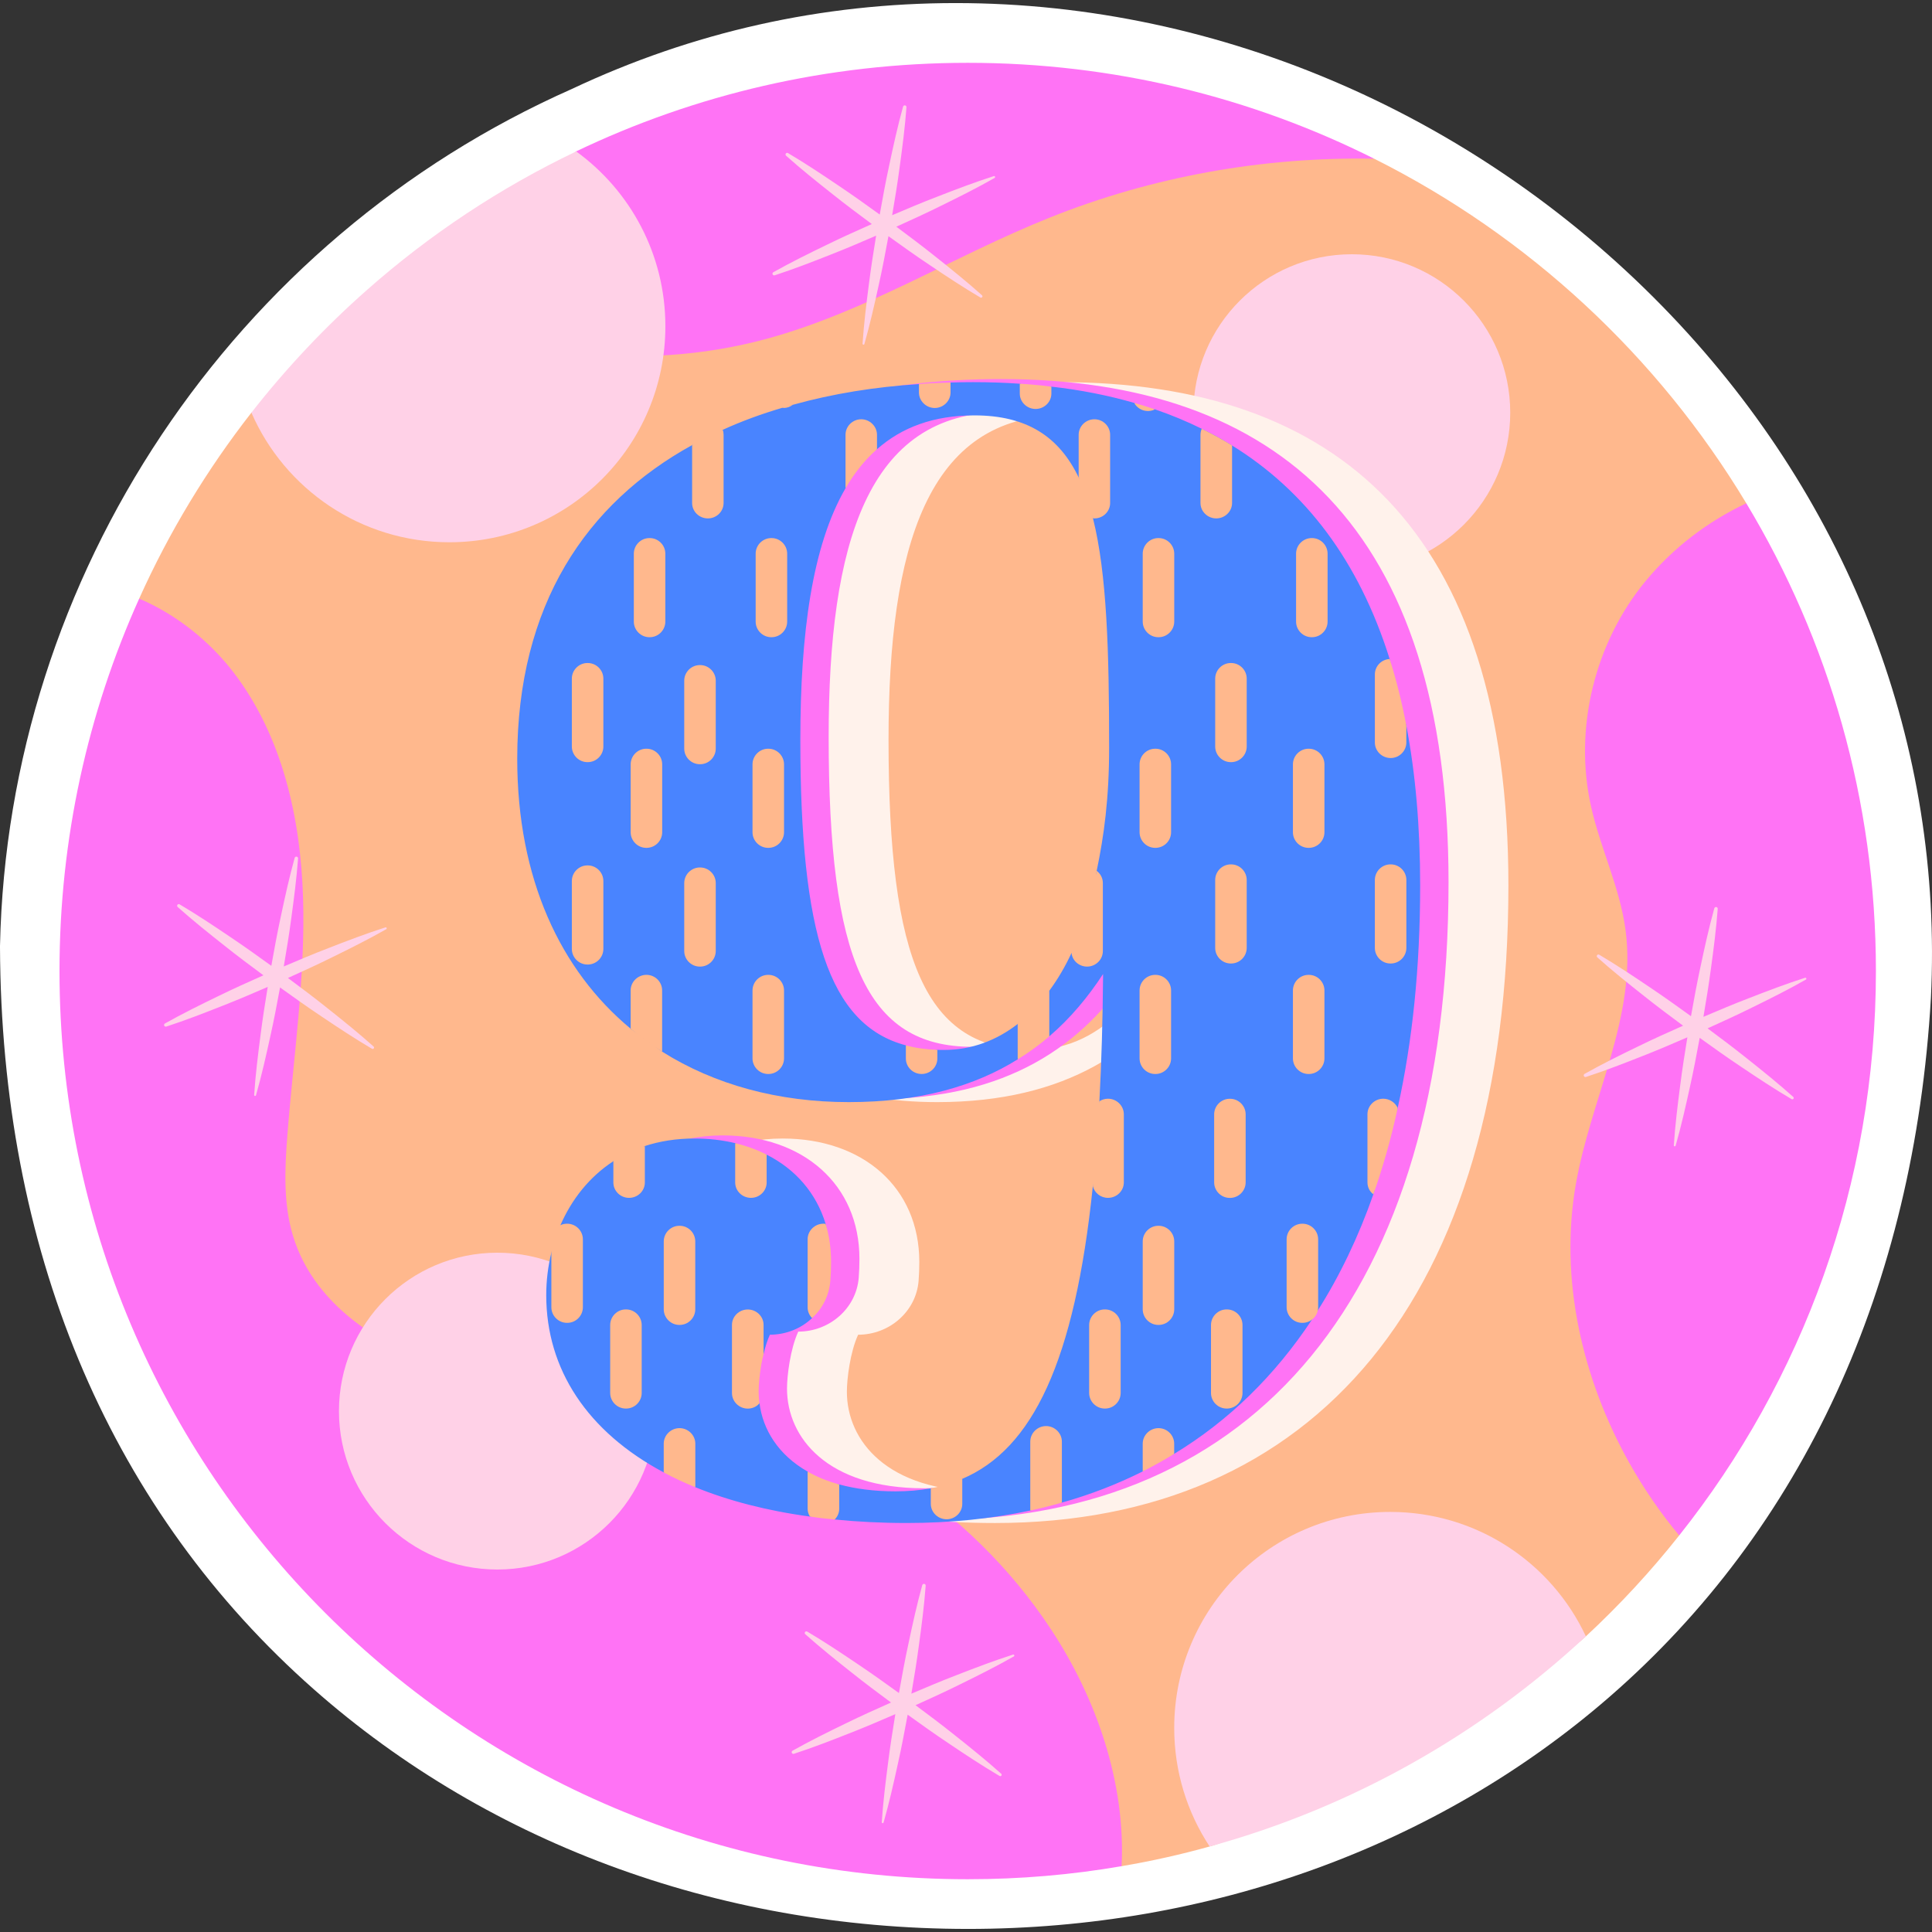 <?xml version="1.0" encoding="UTF-8"?>
<!-- Generator: Adobe Illustrator 26.1.0, SVG Export Plug-In . SVG Version: 6.00 Build 0)  -->
<svg xmlns="http://www.w3.org/2000/svg" xmlns:xlink="http://www.w3.org/1999/xlink" version="1.1" id="Capa_1" x="0px" y="0px" viewBox="0 0 512 512" style="enable-background:new 0 0 512 512;" xml:space="preserve" width="512" height="512">
<rect x="0" y="0" width="512" height="512" fill="#333333" stroke="none"/>
<g>
	<g>
		<path style="fill:#FFFFFF;" d="M256.546,511.186c-66.642,0-129.061-23.308-175.756-65.628C28.245,397.935,0.308,330.658,0,250.999    c0-0.127,0-0.255,0.002-0.383C2.087,152.523,61.573,63.423,151.564,23.57c32.009-15.099,66.23-22.756,101.713-22.756    c70.394,0,139.524,30.194,189.665,82.841c47.595,49.972,72.019,114.184,68.771,180.809    c-4.455,76.691-33.942,140.722-85.284,185.314C380.834,489.376,320.502,511.186,256.546,511.186z"/>
	</g>
	<g>
		<g>
			<path style="fill:#FFB88D;" d="M464.711,261.119c0,56.533-19.706,145.788-19.706,145.788c-7.556,9.541-15.825,18.471-24.73,26.74     c-13.682,12.721-36.642,10.796-53.003,20.077c-16.984,9.635-27.462,30.329-46.706,35.617c-7.633,2.137-15.418,3.868-23.331,5.216     c0,0-26.477-6.728-40.394-6.728c-132.911,0-216.315-99.644-216.315-232.555c0-35.161-3.643-96.633-3.643-96.633     c7.938-17.657,17.962-34.195,29.742-49.282l203.072-87.285l94.477,19.989c40.886,20.481,75.132,52.284,98.615,91.313     C462.79,133.376,464.711,215.781,464.711,261.119z"/>
		</g>
		<g>
			<g>
				<path style="fill:#FF73F5;" d="M497.137,257.331c0,56.533-19.489,108.512-52.132,149.576      c-4.961-5.928-9.337-12.34-13.128-19.057c-12.569-22.364-18.7-48.849-14.248-74.114c3.969-22.669,16.232-44.499,13.154-67.295      c-1.501-11.246-6.666-21.652-9.134-32.694c-4.631-20.735,0.967-43.481,14.502-59.815c7.353-8.879,16.538-15.799,26.638-20.557      C484.594,169.58,497.137,211.993,497.137,257.331z"/>
			</g>
			<g>
				<path style="fill:#FF73F5;" d="M297.236,494.556c-13.255,2.29-26.867,3.46-40.784,3.46      c-132.911,0-240.685-107.774-240.685-240.686c0-35.161,7.556-68.567,21.117-98.691c9.846,4.223,18.7,11.245,25.188,19.794      c12.772,16.792,17.606,38.444,18.242,59.51c0.636,21.067-2.544,42.057-4.173,63.072c-0.687,8.88-1.069,17.963,1.501,26.486      c5.877,19.514,25.951,31.549,45.796,36.103c19.871,4.554,40.606,3.511,60.706,6.844c37.986,6.309,72.969,28.979,94.213,61.087      C290.646,450.083,298.33,472.625,297.236,494.556z"/>
			</g>
			<g>
				<path style="fill:#FF73F5;" d="M364.175,42.063c-29.361-0.56-58.848,4.707-86.097,15.647      c-25.239,10.1-48.671,24.959-74.928,32.083c-34.065,9.259-70.5,4.033-102.418-11.309l51.924-38.356      c31.427-15.051,66.63-23.482,103.796-23.482C295.175,16.646,331.761,25.805,364.175,42.063z"/>
			</g>
		</g>
		<g>
			<g>
				<g>
					<path style="fill:#FFD1E7;" d="M176.333,86.46c0,31.625-25.621,57.245-57.245,57.245c-23.483,0-43.659-14.121-52.462-34.347       c9.21-11.78,19.489-22.695,30.684-32.566c16.588-14.655,35.212-27.02,55.388-36.663       C167.021,50.51,176.333,67.404,176.333,86.46z"/>
				</g>
				<g>
					<path style="fill:#FFD1E7;" d="M420.275,433.647c-27.885,25.926-61.927,45.313-99.709,55.693       c-5.928-9.006-9.388-19.794-9.388-31.421c0-31.625,25.621-57.245,57.245-57.245       C391.373,400.674,411.167,414.158,420.275,433.647z"/>
				</g>
				<g>
					<circle style="fill:#FFD1E7;" cx="131.809" cy="373.959" r="41.98"/>
				</g>
				<g>
					<circle style="fill:#FFD1E7;" cx="358.247" cy="109.358" r="41.98"/>
				</g>
			</g>
			<g>
				<g>
					<path style="fill:#FFD1E7;" d="M475.231,290.694c-3.976-3.561-8.117-6.896-12.282-10.2c-3.416-2.736-6.914-5.359-10.424-7.968       c3.984-1.8,7.961-3.614,11.879-5.562c4.773-2.341,9.529-4.721,14.171-7.362c0.107-0.061,0.161-0.191,0.122-0.314       c-0.045-0.14-0.196-0.218-0.336-0.173c-5.085,1.632-10.055,3.525-15.008,5.457c-4.017,1.541-7.977,3.213-11.93,4.9       c0.721-4.241,1.424-8.484,1.986-12.752c0.724-5.266,1.405-10.539,1.805-15.861c0.016-0.215-0.121-0.419-0.336-0.478       c-0.246-0.068-0.499,0.076-0.567,0.321c-1.425,5.143-2.568,10.336-3.669,15.536c-0.943,4.336-1.738,8.698-2.516,13.063       c-3.593-2.596-7.196-5.178-10.885-7.644c-4.403-2.978-8.83-5.922-13.42-8.644c-0.177-0.105-0.408-0.074-0.55,0.085       c-0.161,0.18-0.145,0.457,0.036,0.617c3.985,3.549,8.133,6.876,12.305,10.169c3.414,2.725,6.912,5.336,10.42,7.934       c-3.99,1.772-7.972,3.562-11.896,5.484c-4.785,2.315-9.553,4.666-14.205,7.284c-0.183,0.103-0.275,0.324-0.207,0.531       c0.077,0.236,0.331,0.365,0.567,0.288c5.074-1.656,10.031-3.577,14.973-5.536c4.01-1.567,7.963-3.262,11.909-4.975       c-0.693,4.242-1.368,8.487-1.904,12.757c-0.688,5.272-1.335,10.55-1.695,15.88c-0.008,0.114,0.065,0.223,0.18,0.255       c0.132,0.037,0.269-0.039,0.307-0.171c1.464-5.137,2.64-10.323,3.777-15.517c0.971-4.336,1.796-8.697,2.602-13.061       c3.603,2.593,7.218,5.172,10.916,7.636c4.41,2.968,8.844,5.903,13.443,8.613c0.149,0.088,0.343,0.062,0.463-0.072       C475.395,291.063,475.383,290.83,475.231,290.694z"/>
				</g>
				<g>
					<path style="fill:#FFD1E7;" d="M260.242,78.249c-3.976-3.561-8.117-6.896-12.282-10.2c-3.416-2.736-6.914-5.359-10.424-7.968       c3.984-1.8,7.961-3.614,11.879-5.562c4.773-2.341,9.529-4.721,14.171-7.362c0.107-0.061,0.161-0.191,0.122-0.314       c-0.045-0.14-0.196-0.218-0.336-0.173c-5.085,1.632-10.055,3.525-15.008,5.457c-4.017,1.541-7.977,3.213-11.93,4.9       c0.721-4.241,1.424-8.484,1.986-12.752c0.724-5.266,1.405-10.539,1.805-15.861c0.016-0.215-0.121-0.419-0.336-0.478       c-0.246-0.068-0.499,0.076-0.567,0.321c-1.425,5.143-2.568,10.336-3.669,15.536c-0.943,4.336-1.738,8.698-2.516,13.063       c-3.593-2.596-7.196-5.178-10.885-7.644c-4.403-2.978-8.83-5.922-13.42-8.644c-0.177-0.105-0.408-0.074-0.55,0.085       c-0.161,0.18-0.145,0.457,0.036,0.617c3.985,3.549,8.133,6.876,12.305,10.169c3.414,2.725,6.912,5.336,10.42,7.934       c-3.99,1.772-7.972,3.562-11.896,5.484c-4.785,2.314-9.553,4.666-14.205,7.284c-0.183,0.103-0.275,0.324-0.207,0.531       c0.077,0.236,0.331,0.365,0.567,0.288c5.074-1.656,10.031-3.577,14.973-5.536c4.01-1.567,7.963-3.262,11.909-4.975       c-0.693,4.242-1.368,8.487-1.904,12.757c-0.688,5.272-1.335,10.55-1.695,15.88c-0.008,0.114,0.065,0.223,0.18,0.255       c0.132,0.037,0.269-0.039,0.307-0.171c1.464-5.137,2.64-10.323,3.777-15.517c0.971-4.336,1.796-8.697,2.602-13.061       c3.603,2.593,7.218,5.172,10.916,7.636c4.41,2.968,8.844,5.903,13.443,8.613c0.149,0.088,0.343,0.062,0.463-0.071       C260.407,78.619,260.394,78.386,260.242,78.249z"/>
				</g>
				<g>
					<path style="fill:#FFD1E7;" d="M265.331,470.063c-3.976-3.561-8.117-6.896-12.282-10.2c-3.416-2.736-6.914-5.359-10.424-7.968       c3.984-1.8,7.961-3.614,11.879-5.562c4.773-2.341,9.529-4.721,14.171-7.362c0.107-0.061,0.161-0.191,0.122-0.314       c-0.045-0.14-0.196-0.218-0.336-0.173c-5.085,1.632-10.055,3.525-15.008,5.457c-4.017,1.541-7.977,3.213-11.93,4.9       c0.721-4.241,1.424-8.484,1.986-12.752c0.724-5.266,1.405-10.539,1.805-15.861c0.016-0.215-0.121-0.419-0.336-0.478       c-0.246-0.068-0.499,0.076-0.567,0.321c-1.425,5.143-2.568,10.336-3.669,15.536c-0.943,4.336-1.738,8.698-2.516,13.063       c-3.593-2.596-7.196-5.178-10.885-7.644c-4.403-2.978-8.83-5.922-13.42-8.644c-0.177-0.105-0.408-0.074-0.55,0.086       c-0.161,0.18-0.145,0.457,0.036,0.617c3.985,3.549,8.133,6.876,12.305,10.169c3.414,2.725,6.912,5.336,10.42,7.934       c-3.99,1.772-7.972,3.562-11.896,5.484c-4.785,2.315-9.553,4.666-14.205,7.284c-0.183,0.103-0.275,0.324-0.207,0.531       c0.077,0.236,0.331,0.365,0.567,0.288c5.074-1.656,10.031-3.577,14.973-5.536c4.01-1.567,7.963-3.262,11.909-4.975       c-0.693,4.242-1.368,8.487-1.904,12.757c-0.688,5.272-1.335,10.55-1.695,15.88c-0.008,0.114,0.065,0.223,0.18,0.255       c0.132,0.037,0.269-0.039,0.307-0.171c1.464-5.137,2.64-10.323,3.777-15.517c0.971-4.336,1.796-8.697,2.602-13.061       c3.603,2.593,7.218,5.172,10.916,7.636c4.41,2.968,8.844,5.903,13.443,8.613c0.149,0.088,0.343,0.062,0.463-0.072       C265.495,470.433,265.483,470.199,265.331,470.063z"/>
				</g>
				<g>
					<path style="fill:#FFD1E7;" d="M99.011,277.342c-3.976-3.561-8.117-6.896-12.282-10.2c-3.416-2.736-6.914-5.359-10.424-7.968       c3.984-1.8,7.961-3.614,11.879-5.562c4.774-2.341,9.529-4.721,14.17-7.362c0.108-0.061,0.162-0.191,0.122-0.314       c-0.045-0.14-0.195-0.218-0.336-0.173c-5.085,1.632-10.055,3.525-15.008,5.457c-4.017,1.541-7.977,3.213-11.93,4.9       c0.721-4.241,1.424-8.484,1.986-12.752c0.724-5.266,1.405-10.539,1.804-15.861c0.016-0.215-0.121-0.419-0.336-0.478       c-0.246-0.068-0.499,0.075-0.567,0.321c-1.425,5.143-2.568,10.336-3.669,15.536c-0.943,4.336-1.738,8.698-2.517,13.063       c-3.593-2.596-7.196-5.178-10.884-7.644c-4.403-2.978-8.83-5.922-13.42-8.644c-0.177-0.105-0.408-0.074-0.55,0.085       c-0.161,0.18-0.145,0.457,0.036,0.617c3.985,3.549,8.133,6.876,12.305,10.169c3.414,2.725,6.912,5.336,10.42,7.934       c-3.989,1.772-7.972,3.562-11.896,5.484c-4.785,2.315-9.553,4.666-14.205,7.284c-0.183,0.103-0.275,0.324-0.207,0.531       c0.077,0.236,0.331,0.365,0.567,0.288c5.074-1.656,10.031-3.577,14.973-5.536c4.01-1.567,7.963-3.262,11.909-4.975       c-0.693,4.242-1.368,8.487-1.904,12.757c-0.688,5.272-1.335,10.55-1.695,15.88c-0.008,0.114,0.065,0.223,0.18,0.255       c0.132,0.037,0.269-0.039,0.307-0.171c1.464-5.137,2.64-10.323,3.777-15.517c0.971-4.336,1.796-8.697,2.602-13.061       c3.603,2.593,7.217,5.172,10.916,7.636c4.41,2.968,8.844,5.903,13.442,8.613c0.149,0.088,0.343,0.062,0.463-0.072       C99.175,277.711,99.162,277.478,99.011,277.342z"/>
				</g>
			</g>
		</g>
		<g>
			<g>
				<path style="fill:#FFF2EB;" d="M263.674,403.615c-60.571,0-95.547-25.161-95.547-60.384c0-20.547,13.222-41.514,39.243-41.514      c21.327,0,36.256,13,36.256,32.709c0,1.784-0.064,3.443-0.188,5.008c-0.641,8.118-7.739,14.281-16.021,14.281l0,0      c-2.132,4.612-2.985,11.742-2.985,15.096c0,13,10.664,26.419,36.257,26.419c37.11,0,54.171-33.547,55.025-137.123      c-12.796,19.708-32.844,33.966-67.394,33.966c-49.907,0-87.87-33.128-87.87-90.996c0-71.287,55.878-99.802,120.714-99.802      c73.366,0,118.58,39.417,118.58,133.348C399.742,344.07,348.131,403.615,263.674,403.615z M317.308,198.146      c0-56.611-2.875-88.067-35.72-88.067c-35.83,0-46.118,34.856-46.118,86.015c0,58.707,9.86,82.14,38.013,82.14      c19.621,0,32.844-17.612,38.389-38.16C314.859,227.913,317.308,216.177,317.308,198.146z"/>
			</g>
			<g>
				<path style="fill:#FF73F5;" d="M247.807,402.794c-60.571,0-95.547-25.161-95.547-60.385c0-20.547,13.222-41.514,39.243-41.514      c21.327,0,36.256,13,36.256,32.709c0,1.784-0.064,3.443-0.188,5.008c-0.641,8.118-7.739,14.281-16.021,14.281l0,0      c-2.132,4.612-2.985,11.742-2.985,15.096c0,13,10.664,26.419,36.257,26.419c37.11,0,54.171-33.547,55.024-137.122      c-12.796,19.708-32.844,33.966-67.394,33.966c-49.907,0-87.87-33.128-87.87-90.996c0-71.287,55.878-99.802,120.714-99.802      c73.366,0,118.58,39.417,118.58,133.348C383.876,343.249,332.264,402.794,247.807,402.794z M301.442,197.325      c0-56.611-2.875-88.067-35.72-88.067c-35.83,0-46.117,34.856-46.117,86.014c0,58.708,9.86,82.14,38.013,82.14      c19.621,0,32.844-17.612,38.389-38.161C298.993,227.092,301.442,215.356,301.442,197.325z"/>
			</g>
			<g>
				<path style="fill:#4984FF;" d="M372.693,192.301c-0.507-2.684-3.551-2.797-4.167-5.35c-0.815-3.38,0.757-9.152-0.249-12.303      c-8.177-26.077-22.437-44.662-41.767-56.591c-1.458-0.907-2.948-1.774-4.469-2.599c-1.174-0.637-2.366-1.25-3.578-1.838      c-3.958-1.961-8.078-3.665-12.396-5.144c-0.9-0.306-2.319-0.069-3.234-0.354s-1.328-1.093-2.261-1.35      c-6.901-1.993-14.227-3.441-21.946-4.309c-1.41-0.181-3.122,2.131-4.554,2c-1.358-0.124-2.434-2.694-3.819-2.772      c-4.056-0.289-8.209-0.418-12.461-0.418c-1.962,0-3.924,0.032-5.887,0.096c-1.628,0.037-2.854,2.373-4.467,2.459      c-1.173,0.063-2.736-2.136-3.907-2.041c-11.644,0.739-22.829,2.54-33.328,5.466c-0.033,0-0.033,0.032-0.065,0      c-0.492,0.117-1.001,0.429-1.492,0.576c-0.457,0.136-0.897,0.106-1.353,0.261h-0.033c-5.462,1.607-10.728,3.537-15.732,5.819      c-1.33,0.585-3.281,8.398-4.577,9.041c-1.414,0.702-2.17-5.761-3.534-4.99c-27.932,15.37-46.346,42.218-46.346,83.118      c0,31.8,11.447,56.108,30.058,71.542l8.34,6.077c13.933,8.778,30.843,13.376,49.453,13.376c18.872,0,33.427-4.244,44.809-11.35      c0,0,1.842-5.606,3.269-6.651c1.347-0.986,5.071,0.574,5.071,0.574c5.593-4.791,10.27-10.418,14.26-16.527      c-0.098,12.186-0.425,23.408-0.981,33.729c0,0,1.207,7.494,1.065,9.638c-0.371,5.577-2.798,12.837-2.798,12.805v0.032      c-4.808,46.623-16.027,69.677-34.604,77.587c-1.215,0.523-2.36,4.421-3.646,4.819c-1.482,0.459-3.118-2.604-4.694-2.311      c-2.977,0.547-6.084,0.804-9.354,0.804c-5.691,0-10.662-0.675-14.915-1.833c-1.983-0.543-3.582,1.752-5.266,0.999      c-1.011-0.452-2.2-3.888-3.107-4.407c-7.817-4.437-11.872-11.158-12.756-18.103c-0.164-1.029-3.794-2.68-3.794-3.709      c0-1.672,0.229-4.276,0.687-7.074c0.163-0.932,3.924-1.275,4.187-2.239c0.425-1.833,0.981-3.633,1.668-5.144      c4.285,0,8.275-1.64,11.186-4.405c2.748-2.508,4.547-21.865,3.598-24.951c-2.486-8.167-7.981-14.501-15.634-18.36      c-1.328-0.686-2.718,1.694-4.17,1.173c-1.337-0.48-2.727-3.873-4.17-4.228c-3.369-0.804-6.999-1.222-10.859-1.222      c-4.775,0-9.158,0.707-13.083,1.994c-1.472,0.498-2.821,5.834-4.17,6.479c-1.439,0.688-2.871-3.306-4.17-2.46      c-6.378,4.148-11.055,10.128-14.032,16.945v0.032c-0.981,2.347-1.799,4.727-2.387,7.202c-0.916,3.698-1.374,7.524-1.374,11.318      c0,19.678,10.924,36.205,31.137,46.977c1.309,0.707,2.786-2.62,4.184-1.964c1.398,0.655,2.718,5.292,4.189,5.887      c8.765,3.569,18.938,6.238,30.385,7.781c1.1,0.166,2.434-2.312,3.565-2.181c1.054,0.123,1.903,2.859,2.977,2.952      c6.051,0.611,12.429,0.933,19.101,0.933c11.546,0,22.502-1.125,32.772-3.312c1.404-0.301,2.39-3.96,3.762-4.305      c1.409-0.354,3.203,2.606,4.578,2.215c7.555-2.122,14.686-4.887,21.423-8.264c1.406-0.715,2.796-3.283,4.17-4.049      c1.407-0.784,2.797,0.232,4.17-0.613c14.424-8.746,26.656-20.675,36.534-35.594c0.033,0,0.033-0.065,0.033-0.065      c0.458-0.74,0.981-1.479,1.439-2.251c0.033-0.032,0.033-0.064,0.033-0.064c5.822-9.164,10.761-19.453,14.751-30.803      c1.553-4.422-0.477-9.673,0.796-14.438c0.792-2.963,4.982-5.341,5.647-8.423c0,0,0,0,0-0.032      c3.925-17.685,5.953-37.331,5.953-59.002C376.356,219.021,375.113,204.937,372.693,192.301z M290.63,230.789      c-0.654,3.151-0.146,12.783-0.899,15.869c-1.177,4.341-5.774,5.899-5.774,5.899c-1.668,3.601-3.63,6.946-5.887,10l-3.413,7.906      l-4.961,0.904c-5.56,4.308-12.101,6.881-19.591,6.881c-0.589,0-1.145,0-1.701-0.032c-1.727-0.056-2.318,3.231-3.894,2.978      c-1.17-0.187-3.36-3.867-4.447-4.169c-20.507-5.434-27.965-29.839-27.965-80.931c0-28.231,3.14-51.511,11.971-66.687      c1.362-2.343,0.394-8.093,2.037-10.036c1.198-1.417,4.937,0.876,6.303-0.317c6.574-5.82,15.045-8.971,25.806-8.971      c13.901,0,22.437,5.627,27.637,16.43c0.769,1.576,3.872,0.448,4.502,2.256s-1.215,6.554-0.708,8.58      c3.696,14.726,4.285,35.209,4.285,60.803C293.934,211.593,292.56,221.561,290.63,230.789z"/>
			</g>
			<g>
				<g>
					<g>
						<path style="fill:#FFB88D;" d="M172.18,168.866h-0.07c-2.277,0-4.14-1.863-4.14-4.14v-17.991c0-2.277,1.863-4.14,4.14-4.14        h0.07c2.277,0,4.14,1.863,4.14,4.14v17.991C176.32,167.003,174.457,168.866,172.18,168.866z"/>
					</g>
					<g>
						<path style="fill:#FFB88D;" d="M171.345,224.69h-0.071c-2.277,0-4.14-1.863-4.14-4.14V202.56c0-2.277,1.863-4.14,4.14-4.14        h0.071c2.277,0,4.14,1.863,4.14,4.14v17.991C175.485,222.827,173.622,224.69,171.345,224.69z"/>
					</g>
					<g>
						<path style="fill:#FFB88D;" d="M175.469,262.461v16.238c-2.911-1.833-5.724-3.826-8.34-6.077v-10.161        c0-2.25,1.897-4.116,4.187-4.116C173.605,258.345,175.469,260.21,175.469,262.461z"/>
					</g>
					<g>
						<path style="fill:#FFB88D;" d="M204.469,168.866h-0.071c-2.277,0-4.14-1.863-4.14-4.14v-17.991c0-2.277,1.863-4.14,4.14-4.14        h0.071c2.277,0,4.14,1.863,4.14,4.14v17.991C208.61,167.003,206.747,168.866,204.469,168.866z"/>
					</g>
					<g>
						<path style="fill:#FFB88D;" d="M203.635,224.69h-0.071c-2.277,0-4.14-1.863-4.14-4.14V202.56c0-2.277,1.863-4.14,4.14-4.14        h0.071c2.277,0,4.14,1.863,4.14,4.14v17.991C207.774,222.827,205.911,224.69,203.635,224.69z"/>
					</g>
					<g>
						<path style="fill:#FFB88D;" d="M203.635,284.62h-0.071c-2.277,0-4.14-1.863-4.14-4.14v-17.991c0-2.277,1.863-4.14,4.14-4.14        h0.071c2.277,0,4.14,1.863,4.14,4.14v17.991C207.774,282.757,205.911,284.62,203.635,284.62z"/>
					</g>
					<g>
						<path style="fill:#FFB88D;" d="M248.406,278.217v2.283c0,2.283-1.864,4.116-4.154,4.116c-2.322,0-4.187-1.833-4.187-4.116        v-3.473C242.617,277.734,245.397,278.12,248.406,278.217z"/>
					</g>
					<g>
						<g>
							<path style="fill:#FFB88D;" d="M155.757,201.977h-0.071c-2.277,0-4.14-1.863-4.14-4.14v-17.991c0-2.277,1.863-4.14,4.14-4.14         h0.071c2.277,0,4.14,1.863,4.14,4.14v17.991C159.897,200.115,158.034,201.977,155.757,201.977z"/>
						</g>
						<g>
							<path style="fill:#FFB88D;" d="M185.541,202.525h-0.071c-2.277,0-4.14-1.863-4.14-4.14v-17.991c0-2.277,1.863-4.14,4.14-4.14         h0.071c2.277,0,4.14,1.863,4.14,4.14v17.991C189.681,200.662,187.818,202.525,185.541,202.525z"/>
						</g>
					</g>
					<g>
						<g>
							<path style="fill:#FFB88D;" d="M155.757,255.613h-0.071c-2.277,0-4.14-1.863-4.14-4.14v-17.991c0-2.277,1.863-4.14,4.14-4.14         h0.071c2.277,0,4.14,1.863,4.14,4.14v17.991C159.897,253.75,158.034,255.613,155.757,255.613z"/>
						</g>
						<g>
							<path style="fill:#FFB88D;" d="M185.541,256.16h-0.071c-2.277,0-4.14-1.863-4.14-4.14V234.03c0-2.277,1.863-4.14,4.14-4.14         h0.071c2.277,0,4.14,1.863,4.14,4.14v17.991C189.681,254.297,187.818,256.16,185.541,256.16z"/>
						</g>
					</g>
				</g>
				<g>
					<g>
						<path style="fill:#FFB88D;" d="M278.071,262.557v12.09c-2.584,2.218-5.364,4.244-8.34,6.077        c-0.033-0.064-0.033-0.161-0.033-0.225v-9.132C272.838,268.924,275.651,265.966,278.071,262.557z"/>
					</g>
					<g>
						<path style="fill:#FFB88D;" d="M307.045,168.866h-0.071c-2.277,0-4.14-1.863-4.14-4.14v-17.991c0-2.277,1.863-4.14,4.14-4.14        h0.071c2.277,0,4.14,1.863,4.14,4.14v17.991C311.184,167.003,309.321,168.866,307.045,168.866z"/>
					</g>
					<g>
						<path style="fill:#FFB88D;" d="M306.209,224.69h-0.071c-2.277,0-4.14-1.863-4.14-4.14V202.56c0-2.277,1.863-4.14,4.14-4.14        h0.071c2.277,0,4.14,1.863,4.14,4.14v17.991C310.35,222.827,308.486,224.69,306.209,224.69z"/>
					</g>
					<g>
						<path style="fill:#FFB88D;" d="M306.209,284.62h-0.071c-2.277,0-4.14-1.863-4.14-4.14v-17.991c0-2.277,1.863-4.14,4.14-4.14        h0.071c2.277,0,4.14,1.863,4.14,4.14v17.991C310.35,282.757,308.486,284.62,306.209,284.62z"/>
					</g>
					<g>
						<path style="fill:#FFB88D;" d="M347.685,168.866h-0.071c-2.277,0-4.14-1.863-4.14-4.14v-17.991c0-2.277,1.863-4.14,4.14-4.14        h0.071c2.277,0,4.14,1.863,4.14,4.14v17.991C351.825,167.003,349.962,168.866,347.685,168.866z"/>
					</g>
					<g>
						<path style="fill:#FFB88D;" d="M346.85,224.69h-0.071c-2.277,0-4.14-1.863-4.14-4.14V202.56c0-2.277,1.863-4.14,4.14-4.14        h0.071c2.277,0,4.14,1.863,4.14,4.14v17.991C350.99,222.827,349.127,224.69,346.85,224.69z"/>
					</g>
					<g>
						<path style="fill:#FFB88D;" d="M346.85,284.62h-0.071c-2.277,0-4.14-1.863-4.14-4.14v-17.991c0-2.277,1.863-4.14,4.14-4.14        h0.071c2.277,0,4.14,1.863,4.14,4.14v17.991C350.99,282.757,349.127,284.62,346.85,284.62z"/>
					</g>
					<g>
						<g>
							<path style="fill:#FFB88D;" d="M326.251,201.977h-0.071c-2.277,0-4.14-1.863-4.14-4.14v-17.991c0-2.277,1.863-4.14,4.14-4.14         h0.071c2.277,0,4.14,1.863,4.14,4.14v17.991C330.391,200.115,328.528,201.977,326.251,201.977z"/>
						</g>
					</g>
					<g>
						<g>
							<path style="fill:#FFB88D;" d="M326.251,255.339h-0.071c-2.277,0-4.14-1.863-4.14-4.14v-17.99c0-2.277,1.863-4.14,4.14-4.14         h0.071c2.277,0,4.14,1.863,4.14,4.14v17.99C330.391,253.476,328.528,255.339,326.251,255.339z"/>
						</g>
					</g>
					<g>
						<g>
							<path style="fill:#FFB88D;" d="M368.562,255.339h-0.071c-2.277,0-4.14-1.863-4.14-4.14v-17.99c0-2.277,1.863-4.14,4.14-4.14         h0.071c2.277,0,4.14,1.863,4.14,4.14v17.99C372.701,253.476,370.839,255.339,368.562,255.339z"/>
						</g>
					</g>
					<g>
						<g>
							<path style="fill:#FFB88D;" d="M372.693,192.301v4.469c0,2.251-1.864,4.116-4.154,4.116c-2.322,0-4.186-1.865-4.186-4.116         v-18.038c0-2.187,1.734-3.987,3.925-4.084C370.043,180.179,371.515,186.063,372.693,192.301z"/>
						</g>
					</g>
					<g>
						<g>
							<path style="fill:#FFB88D;" d="M292.266,234.005v18.039c0,2.283-1.897,4.115-4.186,4.115c-2.126,0-3.892-1.576-4.121-3.601         c1.864-3.923,3.369-8.135,4.546-12.476c0.752-3.086,1.472-6.141,2.126-9.292         C291.612,231.497,292.266,232.686,292.266,234.005z"/>
						</g>
					</g>
				</g>
				<g>
					<g>
						<path style="fill:#FFB88D;" d="M294.196,115.228v18.07c0,2.25-1.864,4.084-4.154,4.084c-0.131,0-0.262,0-0.393-0.032        c-1.014-4.051-2.257-7.685-3.794-10.836v-11.286c0-2.251,1.864-4.116,4.187-4.116        C292.331,111.112,294.196,112.978,294.196,115.228z"/>
					</g>
					<g>
						<path style="fill:#FFB88D;" d="M326.51,118.058v15.241c0,2.25-1.897,4.084-4.187,4.084c-2.29,0-4.186-1.833-4.186-4.084        v-18.07c0-0.547,0.131-1.094,0.327-1.608C321.244,114.971,323.926,116.45,326.51,118.058z"/>
					</g>
					<g>
						<g>
							<path style="fill:#FFB88D;" d="M278.627,102.463v1.833c0,2.25-1.897,4.084-4.187,4.084c-2.29,0-4.187-1.833-4.187-4.084         v-2.605C273.1,101.852,275.88,102.11,278.627,102.463z"/>
						</g>
						<g>
							<path style="fill:#FFB88D;" d="M306.068,108.476c-0.556,0.289-1.178,0.45-1.832,0.45c-1.603,0-2.977-0.868-3.663-2.154         C302.438,107.286,304.269,107.865,306.068,108.476z"/>
						</g>
					</g>
				</g>
				<g>
					<g>
						<path style="fill:#FFB88D;" d="M191.757,115.228v18.07c0,2.25-1.864,4.084-4.154,4.084c-2.322,0-4.186-1.833-4.186-4.084        v-15.337c2.617-1.479,5.331-2.829,8.111-4.052C191.691,114.328,191.757,114.778,191.757,115.228z"/>
					</g>
					<g>
						<path style="fill:#FFB88D;" d="M232.412,115.228v3.826c-3.238,2.829-5.985,6.302-8.34,10.354v-14.18        c0-2.251,1.864-4.116,4.154-4.116C230.515,111.112,232.412,112.978,232.412,115.228z"/>
					</g>
					<g>
						<g>
							<path style="fill:#FFB88D;" d="M210.139,107.254c-0.687,0.547-1.57,0.869-2.519,0.869c-0.098,0-0.229,0-0.327-0.032         C208.241,107.769,209.19,107.479,210.139,107.254z"/>
						</g>
					</g>
					<g>
						<g>
							<path style="fill:#FFB88D;" d="M251.906,101.37v2.636c0,2.251-1.897,4.116-4.187,4.116c-2.289,0-4.187-1.865-4.187-4.116         v-2.218C246.312,101.563,249.092,101.434,251.906,101.37z"/>
						</g>
					</g>
				</g>
				<g>
					<g>
						<path style="fill:#FFB88D;" d="M297.826,295.29v18.07c0,2.251-1.897,4.083-4.187,4.083c-1.962,0-3.598-1.318-4.023-3.119        c-0.033-0.032,0-0.032,0-0.032c0.72-6.945,1.309-14.405,1.733-22.444c0.654-0.418,1.439-0.675,2.29-0.675        C295.929,291.174,297.826,293.039,297.826,295.29z"/>
					</g>
					<g>
						<path style="fill:#FFB88D;" d="M292.848,373.282h-0.071c-2.277,0-4.14-1.863-4.14-4.14v-17.991c0-2.277,1.863-4.14,4.14-4.14        h0.071c2.277,0,4.14,1.863,4.14,4.14v17.991C296.988,371.419,295.125,373.282,292.848,373.282z"/>
					</g>
					<g>
						<path style="fill:#FFB88D;" d="M325.973,317.458h-0.071c-2.277,0-4.14-1.863-4.14-4.14v-17.991c0-2.277,1.863-4.14,4.14-4.14        h0.071c2.277,0,4.14,1.863,4.14,4.14v17.991C330.113,315.595,328.25,317.458,325.973,317.458z"/>
					</g>
					<g>
						<path style="fill:#FFB88D;" d="M325.138,373.282h-0.071c-2.277,0-4.14-1.863-4.14-4.14v-17.991c0-2.277,1.863-4.14,4.14-4.14        h0.071c2.277,0,4.14,1.863,4.14,4.14v17.991C329.277,371.419,327.415,373.282,325.138,373.282z"/>
					</g>
					<g>
						<path style="fill:#FFB88D;" d="M370.403,293.618c0,0.032,0,0.032,0,0.032c-1.734,8.039-3.925,15.691-6.443,22.861        c-0.949-0.707-1.57-1.865-1.57-3.151v-18.07c0-2.251,1.897-4.116,4.186-4.116        C368.277,291.174,369.749,292.203,370.403,293.618z"/>
					</g>
					<g>
						<g>
							<path style="fill:#FFB88D;" d="M307.045,351.117h-0.071c-2.277,0-4.14-1.863-4.14-4.14v-17.991c0-2.277,1.863-4.14,4.14-4.14         h0.071c2.277,0,4.14,1.863,4.14,4.14v17.991C311.184,349.254,309.321,351.117,307.045,351.117z"/>
						</g>
					</g>
					<g>
						<g>
							<path style="fill:#FFB88D;" d="M345.18,350.569h-0.071c-2.277,0-4.14-1.863-4.14-4.14v-17.991c0-2.277,1.863-4.14,4.14-4.14         h0.071c2.277,0,4.14,1.863,4.14,4.14v17.991C349.32,348.707,347.456,350.569,345.18,350.569z"/>
						</g>
					</g>
					<g>
						<g>
							<path style="fill:#FFB88D;" d="M281.407,382.041v16.173c-2.715,0.772-5.495,1.479-8.34,2.09         c-0.033-0.064-0.033-0.128-0.033-0.193v-18.071c0-2.251,1.897-4.116,4.187-4.116         C279.51,377.926,281.407,379.791,281.407,382.041z"/>
						</g>
						<g>
							<path style="fill:#FFB88D;" d="M311.17,382.588v2.701c-2.715,1.672-5.495,3.215-8.34,4.662v-7.363         c0-2.251,1.897-4.116,4.187-4.116C309.306,378.472,311.17,380.337,311.17,382.588z"/>
						</g>
					</g>
				</g>
				<g>
					<g>
						<path style="fill:#FFB88D;" d="M170.89,303.715v9.646c0,2.251-1.864,4.083-4.187,4.083c-2.289,0-4.153-1.832-4.153-4.083        v-5.627C165.068,306.094,167.848,304.743,170.89,303.715z"/>
					</g>
					<g>
						<path style="fill:#FFB88D;" d="M165.917,373.282h-0.071c-2.277,0-4.14-1.863-4.14-4.14v-17.991c0-2.277,1.863-4.14,4.14-4.14        h0.071c2.277,0,4.14,1.863,4.14,4.14v17.991C170.057,371.419,168.194,373.282,165.917,373.282z"/>
					</g>
					<g>
						<path style="fill:#FFB88D;" d="M203.172,305.997v7.363c0,2.251-1.864,4.083-4.154,4.083c-2.322,0-4.186-1.832-4.186-4.083        v-10.417C197.841,303.682,200.621,304.679,203.172,305.997z"/>
					</g>
					<g>
						<path style="fill:#FFB88D;" d="M202.354,351.109v7.749c-0.262,0.965-0.458,1.929-0.622,2.862        c-0.458,2.798-0.687,5.402-0.687,7.074c0,1.029,0.066,2.058,0.229,3.087c-0.72,0.868-1.864,1.415-3.107,1.415        c-2.289,0-4.186-1.865-4.186-4.116v-18.07c0-2.251,1.897-4.083,4.186-4.083C200.457,347.026,202.354,348.858,202.354,351.109z        "/>
					</g>
					<g>
						<path style="fill:#FFB88D;" d="M255.012,391.912v6.624c0,2.251-1.864,4.084-4.153,4.084c-2.29,0-4.187-1.833-4.187-4.084        v-4.116C249.616,393.874,252.396,393.038,255.012,391.912z"/>
					</g>
					<g>
						<g>
							<path style="fill:#FFB88D;" d="M150.329,350.569h-0.071c-2.277,0-4.14-1.863-4.14-4.14v-17.991c0-2.277,1.863-4.14,4.14-4.14         h0.071c2.277,0,4.14,1.863,4.14,4.14v17.991C154.469,348.707,152.606,350.569,150.329,350.569z"/>
						</g>
						<g>
							<path style="fill:#FFB88D;" d="M180.113,351.117h-0.071c-2.277,0-4.14-1.863-4.14-4.14v-17.991c0-2.277,1.863-4.14,4.14-4.14         h0.071c2.277,0,4.14,1.863,4.14,4.14v17.991C184.253,349.254,182.39,351.117,180.113,351.117z"/>
						</g>
					</g>
					<g>
						<g>
							<path style="fill:#FFB88D;" d="M220.245,334.421c0,1.801-0.065,3.441-0.196,5.016c-0.327,3.923-2.093,7.363-4.841,9.871         c-0.719-0.739-1.177-1.736-1.177-2.829v-18.07c0-2.251,1.897-4.116,4.187-4.116c0.196,0,0.392,0,0.589,0.064         C219.754,327.444,220.245,330.82,220.245,334.421z"/>
						</g>
					</g>
					<g>
						<g>
							<path style="fill:#FFB88D;" d="M222.404,393.392v6.431c0,1.126-0.458,2.122-1.21,2.862c-2.224-0.193-4.416-0.45-6.542-0.772         c-0.392-0.611-0.622-1.318-0.622-2.09v-9.839C216.451,391.366,219.231,392.523,222.404,393.392z"/>
						</g>
					</g>
					<g>
						<g>
							<path style="fill:#FFB88D;" d="M184.267,382.588v11.543c-2.943-1.19-5.756-2.508-8.373-3.923v-7.62         c0-2.251,1.897-4.116,4.187-4.116C182.37,378.472,184.267,380.337,184.267,382.588z"/>
						</g>
					</g>
				</g>
			</g>
		</g>
	</g>
</g>















</svg>
